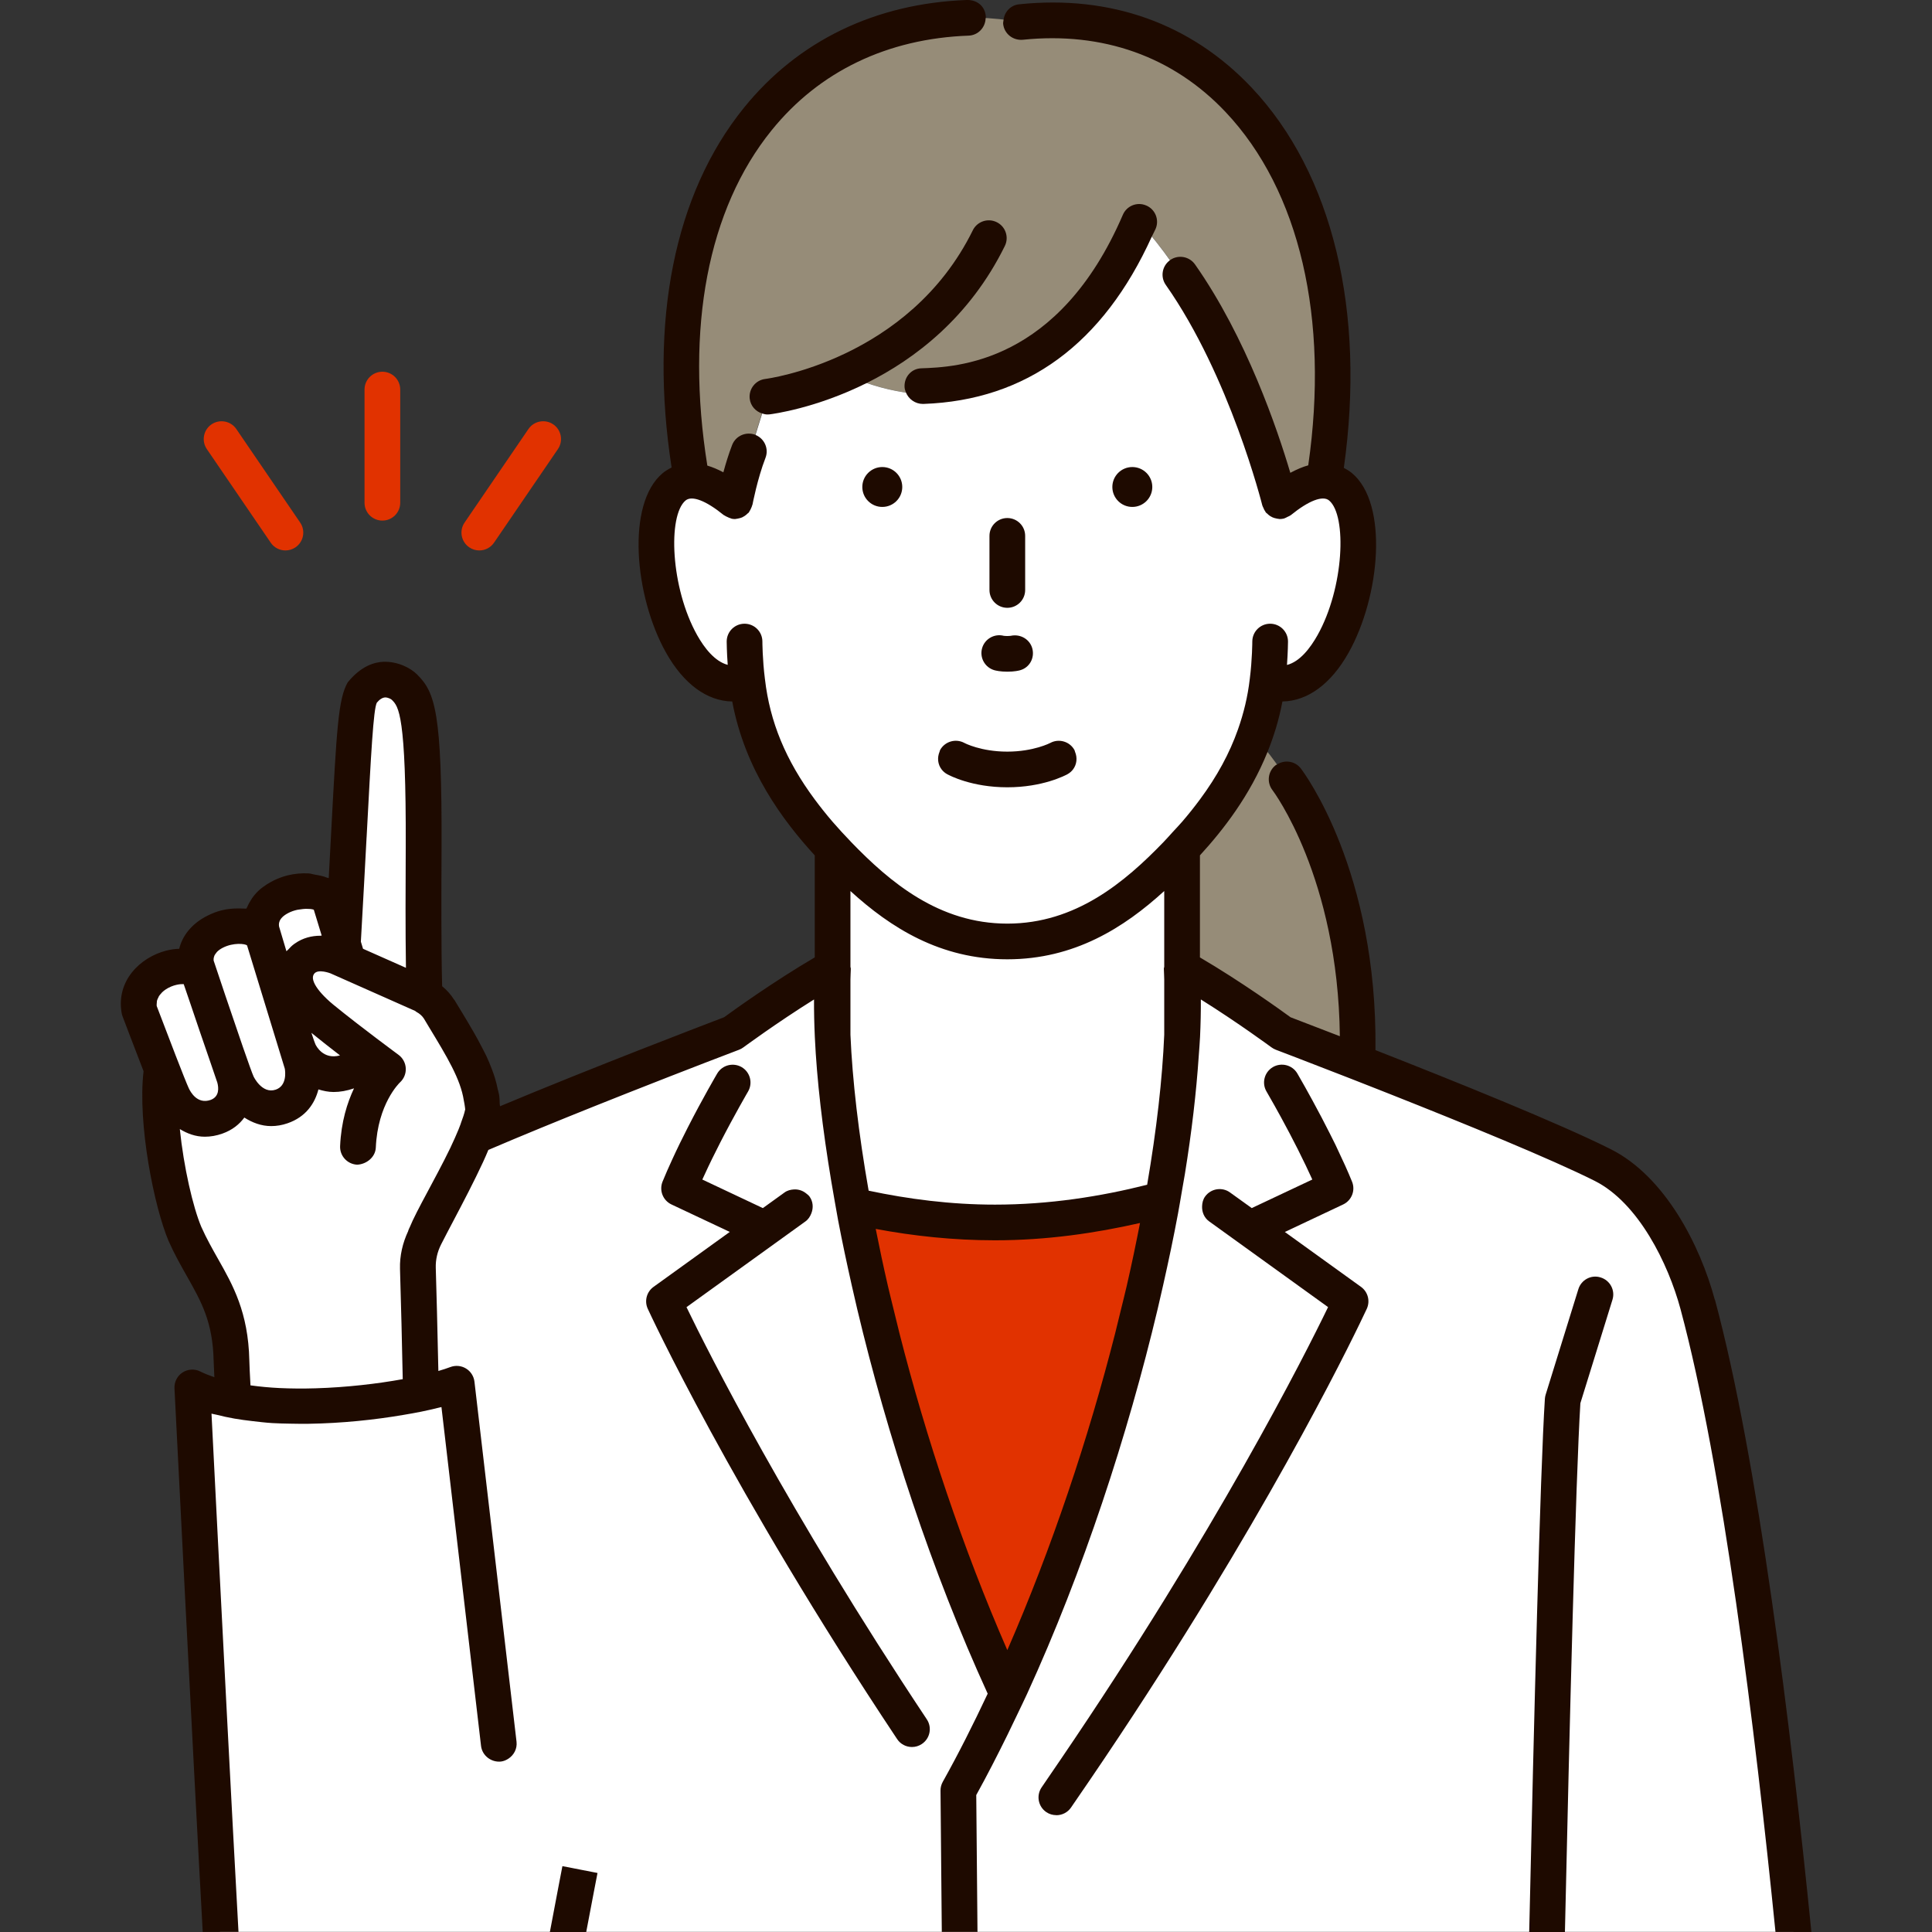 <svg xmlns="http://www.w3.org/2000/svg" id="design" viewBox="0 0 960 960"><rect x="0" y="0" width="960" height="960" fill="#333333" stroke="none"/><defs><style>      .st0 {        fill: #fff;      }      .st1 {        fill: #1e0a00;      }      .st2 {        fill: #968c78;      }      .st3 {        fill: #e13200;      }    </style></defs><g><g><path class="st2" d="M621.94,365.02c-7.91,20.15-19.76,38.54-34.58,54.73v8.29c3.71,17.35,2.61,34.57,0,48.91v17.29l.68-13.48,6.02,2.92,5.45,5.39,7.25,2.47,5.28,5.55,7.18,2.67,5.14,5.67,7.12,2.83,5.14,5.88,20.8,6.09,18.5,9.01c-2.82-57.1-19.8-131.72-53.98-164.21Z"></path><path class="st2" d="M657.86,238.98s.05,0,.08,0C680.42,102.25,614.22.04,507.45,10.98c-119.41-20.11-187.53,94.41-164.06,227.69l21.64,10.23,16.22-51.97c20.6,7.94,44.9-8.31,44.9-8.31,40.23,15.79,82.91,6.62,112.09-26.3,11.89-13.43,21.54-30.81,27.85-52.06,46.07,49.93,69.78,138.83,69.78,138.83l21.99-10.1Z"></path></g><g><path class="st0" d="M889.01,931.29l-6.27-40.54-3.14-40.9-1.74-9.85-5.39-30.56-4.19-40.82-8.45-40.15-6.02-40.6-11.16-39.46-1.48-10.79-5.54-9.39-2.97-10.48-6.84-8.48-4.64-9.86-8.35-7-6.85-8.47-10.03-4.23-18.74-10.74-20.47-6.95-19.2-9.94-20.64-6.49-19.35-9.65-20.7-6.25-.94-.46-18.5-9.01-20.8-6.09-5.14-5.88-7.12-2.83-5.14-5.67-7.18-2.67-5.28-5.55-7.25-2.47-5.45-5.39-6.02-2.92-.68,13.48v-74.49c14.82-16.19,26.67-34.58,34.58-54.73,3.34-8.52,6-17.35,7.85-26.47,41.15,13.73,61.99-98.47,28.14-99.57l-.02.11-22.22,10.17s-23.59-88.92-69.59-138.92c-6.33,21.22-15.98,38.56-27.87,51.97-29.14,32.92-71.77,42.13-112.01,26.4,0,0-24.28,16.29-44.89,8.37l-16.14,51.98-21.44-10.1c-34.73-.28-13.89,113.39,27.51,99.57,6.24,30.7,21.35,58.16,42.43,81.2v74.46l-.68-13.46-6.01,2.92-5.45,5.39-7.26,2.48-5.28,5.55-7.18,2.67-5.15,5.68-7.11,2.83-5.15,5.88-20.8,6.09-19.44,9.46-20.7,6.25-19.35,9.64-20.64,6.49-19.21,9.94-8.39,2.85,2.32-3.41.72-8.55,1.81-.85-1.77-1.03,1.73-1.09-1.85-.88,1.64-1.22-1.91-.75,1.57-1.31-1.95-.7.4-6.29-3.68-5.12-.86-6.24-4.36-4.56-1.42-6.13-4.61-4.31-1.61-6.1-4.66-4.27.81-2-2.16.1.5-2.1-2.12.4.22-2.15-2.05.67-.06-2.16-1.97.91,1.19-1.24-1.55.86,1.51-.93-1.53.89,1.5-.95-1.54.89,1.51-.93-1.67.45,1.51-9.24-1.92-9.17,1.69-9.21-1.81-9.2,1.77-9.21-1.76-9.21,1.81-9.2-1.73-9.2,1.78-10.21-1.85-10.19,1.6-10.24-2.1-10.14,1.2-10.29-2.78-9.96-.36-10.36-6.74-7.69-1.23-3.15-3.38.37-2.43-2.38-2.93,1.73-3.22-1.09-1.88,2.84-3.39.32-.68,3.23-5.13,14.72.45,15.87-2.73,15.63.91,15.84-2.61,15.65.93,15.85-2.64,15.65.83,16.1-.73-2.98-2.44-1.91.95-2.95-2.44-1.92.95-2.95-2.44-1.92.95-2.96-2.44-1.91-2.49-5.58-6.29-.29-6-1.84-5.54,2.99-6.23.94-3.42,5.24-4.32,4.52,1.52,6.06-1.58.99,1.87.19-1.57,1.04,1.87.19-1.57,1.04,1.88.2-1.57,1.05.19.73-2.4-5.6-6.2-.33-5.91-1.86-5.44,3-6.14.98-3.27,5.24-4.2,4.53,1.57,5.94-1.43,1.31,1.97.3-1.41,1.41,1.97.3-1.41,1.41,1.97.31-1.4,1.41.29.88-2.29-5.42-6,.17-5.89-1.11-4.73,3.72-5.73,1.85-2.3,5.54-3.66,4.76,1.74,5.67-.3,4.21,3.06,3.05-.26,4.3,3.06,3.03-.25,4.31,3.07,3.04-.24,4.31,3.08,3.03-1.56-.18h.02s1.59.63,1.59.63l-2.6,10.22,1.94,10.39-.95,10.52,3.08,10.12v10.58s3.9,9.83,3.9,9.83l.95,10.53,5.09,9.23,2.11,8.41,5.65,6.62,2.6,8.27,5.43,6.78,1.52,8.53,3.98,7.71-.4,8.67,2.31,8.37-1.45,7.68,2.17,7.52-.7,3.99-4.45-1.24-15.1-4.39.13,36.61,3.65,36.75.11,36.93,3.67,36.74v3.25s.15,33.69.15,33.69l3.71,36.75.21,36.93,1.33,12.63h781.87l-2.2-28.71Z"></path><polygon class="st0" points="79.69 530.75 79.67 530.73 79.69 530.75 79.68 530.74 79.68 530.74 79.67 530.74 79.68 530.74 79.67 530.74 81.14 531.73 79.71 530.76 81.14 531.73 79.76 530.79 81.14 531.73 79.69 530.75 79.69 530.75 79.69 530.75"></polygon></g><polygon class="st3" points="424 603 444.64 691.68 462.15 742.27 478.8 793.15 500.53 839.64 522.26 793.14 538.91 742.25 556.43 691.66 577 603 496 612 424 603"></polygon><g><path class="st1" d="M852.09,645.88c-7.35-27.32-24.81-61.34-51.74-74.87-25.51-12.83-78.73-34.25-116.89-49.21,1.02-89.11-35.51-137.91-37.11-139.98-2.88-3.72-8.04-4.43-11.87-1.91-.18.12-.4.15-.57.28-3.88,2.98-4.61,8.55-1.63,12.42.35.44,32.6,43.43,33.48,122.28-12.28-4.76-21.28-8.19-24.49-9.42-4.67-3.41-24.5-17.7-45.03-29.74v-50.71c11.68-12.75,24.83-29.7,33.54-51.26,3.15-7.81,5.76-16.17,7.45-25.2,12.51-.21,24.14-8.65,32.9-24.28,15.65-27.89,19.89-73.88,1.72-89.14-1.09-.92-2.52-1.82-4.11-2.64,10.93-77.63-5.46-146.25-45.86-189.02-30.04-31.79-70.1-46.09-115.52-41.34-4.25.44-7.32,3.85-7.73,7.94-.06.6-.23,1.17-.17,1.79.5,4.86,4.82,8.31,9.74,7.89,39.71-4.1,74.68,8.27,100.77,35.89,36.88,39.04,51.58,102.8,41.09,175.57-2.73.74-5.71,2.01-8.91,3.72-6.34-21.41-21.84-67.25-47.36-103.56-2.84-4.01-8.37-4.97-12.35-2.16l-.07.07h0c-3.95,2.82-4.9,8.3-2.1,12.27,31.81,45.28,47.82,108.99,47.98,109.63l.07.16c.09.33.28.61.41.92.28.71.6,1.41,1.08,2.04.08.1.09.23.18.34.16.21.41.3.59.48.5.52,1.04.97,1.62,1.34.36.23.73.43,1.12.6.6.26,1.23.44,1.87.56.39.08.78.18,1.18.2.17.01.33.08.5.08.69,0,1.4-.09,2.13-.26l.18-.08c.55-.15,1-.46,1.49-.7.56-.27,1.14-.47,1.65-.87l.15-.08c8.77-7.13,15.85-9.88,18.97-7.22,8.92,7.49,7.43,43.36-5.77,66.91-3.55,6.31-8.72,13.15-15.18,14.8.47-6.52.51-11.35.51-11.63,0-4.9-3.97-8.86-8.87-8.86s-8.87,3.96-8.87,8.86c0,.09-.02,8.86-1.26,18.62v.05s-.02.06-.02.06c-.99,8.6-2.99,16.84-5.84,24.93-4.16,11.79-10.32,23.23-18.88,34.77-2.73,3.69-5.66,7.39-8.88,11.12-1.41,1.64-3.01,3.3-4.53,4.95-1.44,1.58-2.8,3.15-4.34,4.74-.11.12-.2.23-.31.34-19.35,20.05-43.73,40.58-77.66,40.58s-58.3-20.52-77.66-40.58c-.1-.11-.19-.21-.29-.32-3.14-3.26-6.11-6.49-8.88-9.7-3.21-3.72-6.13-7.42-8.87-11.1-14.45-19.48-22.3-38.58-24.74-59.73l-.02-.06v-.05c-1.24-9.76-1.26-18.53-1.26-18.62,0-4.9-3.97-8.86-8.87-8.86s-8.87,3.96-8.87,8.86c0,.28.04,5.09.51,11.58-6.43-1.68-11.64-8.46-15.17-14.73-13.22-23.57-14.69-59.44-5.79-66.93,3.17-2.66,10.21.09,18.96,7.22.13.1.29.13.42.22.45.33.97.54,1.49.78.55.26,1.08.53,1.69.67.14.03.25.13.4.16.54.1,1.09.16,1.63.16.16,0,.31-.07.47-.08.45-.03.87-.14,1.3-.23.62-.13,1.22-.28,1.8-.54.41-.19.79-.42,1.17-.67.55-.35,1.05-.77,1.52-1.25.18-.19.42-.28.59-.48.13-.16.16-.36.28-.52.38-.54.65-1.12.9-1.71.19-.45.4-.88.51-1.37.03-.14.12-.25.15-.39.03-.12,2.41-12.75,6.45-23.17,1.75-4.51-.49-9.54-4.92-11.37l-.16-.1c-4.59-1.71-9.7.48-11.49,5.07-1.76,4.55-3.21,9.34-4.36,13.58-2.84-1.49-5.51-2.62-7.97-3.33-10.92-68.35.22-127.4,31.95-166.62,23.7-29.31,57.54-45.56,97.9-47.03,4.65-.18,8.23-3.94,8.43-8.52,0-.23.12-.43.11-.67-.19-4.9-3.76-8.5-9.2-8.53-45.62,1.66-84.02,20.19-111.03,53.6-34.64,42.83-47.12,106.11-35.91,178.72-1.75.87-3.31,1.85-4.48,2.84-18.19,15.26-13.95,61.25,1.7,89.14,8.77,15.62,20.39,24.07,32.9,24.28,6.36,33.97,25.1,59.1,41.01,76.47v50.69c-20.55,12.04-40.38,26.34-45.05,29.74-9.17,3.5-65.29,24.93-111.34,44.22,0-.41-.15-.8-.16-1.21-.05-1.62-.03-3.22-.39-4.89-.12-.8-.43-1.58-.59-2.37-.38-1.92-.86-3.88-1.45-5.79-.47-1.5-1.02-3.04-1.6-4.54-.81-2.09-1.68-4.23-2.7-6.37-.6-1.25-1.3-2.58-1.97-3.86-1.33-2.53-2.69-5.15-4.25-7.83-.16-.28-.36-.6-.52-.88-1.66-2.83-3.29-5.63-5.15-8.69l-2.11-3.46-1.7-2.82c-.08-.13-.22-.21-.3-.33-1.54-2.44-3.48-4.66-5.8-6.53l-.07-.08c-.52-19.05-.38-49.92-.31-63.67l.02-5.19c.23-67.34-3.15-77.07-12.15-86.03-3.27-3.25-9.43-6.45-16.63-6.32-4.49.21-11.07,1.92-17.85,10.24-4.7,8.25-5.46,22.61-8.3,76.05-.35,6.49-.71,13.53-1.13,21.21-.25-.12-.6-.1-.85-.21-1.81-.79-3.9-1.15-6-1.5-1.09-.18-2.06-.57-3.21-.63-3.36-.17-6.93.11-10.63,1.05-2.28.59-4.36,1.4-6.32,2.31-.6.28-1.15.59-1.72.9-1.33.71-2.57,1.51-3.73,2.37-.54.4-1.1.79-1.59,1.22-1.25,1.09-2.36,2.26-3.34,3.52-.49.62-.89,1.28-1.31,1.94-.67,1.06-1.29,2.15-1.77,3.3-.13.32-.37.59-.49.91-.53-.07-1.11,0-1.65-.05-.66-.05-1.34-.05-2.02-.06-2.84-.01-5.77.21-8.81,1-2.42.61-4.62,1.52-6.69,2.54-.5.25-.99.51-1.46.77-6.58,3.67-11.14,9.24-12.71,15.75-2.02.05-4.12.32-6.27.88h-.07c-13.17,3.36-25.04,15.11-22.26,31.01.09.55.24,1.09.43,1.61.88,2.32,5.9,15.57,10.31,26.93.05.13.1.26.15.39-3.03,26.09,5.25,67.45,12.46,84.42,2.89,6.51,6.05,12.09,9.1,17.48,7.17,12.68,12.86,22.7,13.27,42.15.04,1.63.17,4.52.35,8.01-2.49-.85-4.85-1.78-7-2.85-2.81-1.42-6.19-1.21-8.82.5-2.63,1.73-4.16,4.72-4,7.87.09,2.06,9.37,186.02,14.04,270.1h17.77c-.84-14.97-1.82-33.09-2.87-53.02-.89-16.69-1.82-34.48-2.76-52.5-3.2-61.44-6.42-124.95-7.78-152,.76.22,1.64.32,2.42.52,2.9.75,5.9,1.39,8.99,1.94,2.91.51,5.91.9,8.95,1.25,3.25.38,6.48.77,9.84.98,2.95.18,5.96.23,8.97.29,3.01.06,5.99.1,9.02.06,16.66-.25,33.13-2,47.15-4.41,3.06-.52,6.09-1.04,8.86-1.61,3.16-.65,6.12-1.33,8.85-2.01.37-.1.85-.18,1.21-.28l19.67,168.36c.57,4.88,5.08,8.24,9.84,7.79,1.4-.16,2.64-.71,3.75-1.43,2.74-1.78,4.44-4.93,4.05-8.39l-20.91-178.95c-.33-2.73-1.89-5.16-4.23-6.56-2.34-1.42-5.22-1.66-7.78-.69-1.66.64-3.71,1.29-5.92,1.94-.42-20.68-1-41.35-1.29-51.25-.12-4.01.78-7.94,2.65-11.64,1.73-3.41,3.86-7.46,6.19-11.89,4.84-9.18,10.23-19.48,14.7-29.13.96-2.02,1.73-3.95,2.59-5.93,16.36-7.01,34.93-14.6,52.79-21.75,5.42-2.17,10.73-4.28,15.91-6.33,30.56-12.09,55.36-21.51,55.9-21.71.76-.29,1.47-.69,2.13-1.18.21-.14,16.46-12.15,35.09-23.79-.03,5.9.1,12.13.4,18.64.98,21.24,3.82,45.65,8.2,71.88.21,1.28.45,2.59.67,3.88.33,1.92.66,3.84,1,5.79.57,3.18,1.08,6.28,1.69,9.5,2,10.52,4.31,21.35,6.77,32.3.88,3.91,1.78,7.83,2.71,11.78,14.88,62.62,36.98,130.29,64.85,191.17-7.11,15.1-14.5,29.83-22.31,43.79-.75,1.33-1.14,2.84-1.13,4.38l.56,61.96.08,8.25h17.73l-.07-8.25-.54-59.76c5.34-9.64,10.47-19.67,15.49-29.86,1.66-3.38,3.3-6.81,4.93-10.24,1.63-3.43,3.29-6.79,4.88-10.26,27.87-60.89,49.96-128.55,64.85-191.18.94-3.96,1.83-7.88,2.71-11.79,2.73-12.11,5.24-24.04,7.39-35.61.62-3.29,1.12-6.46,1.69-9.7.13-.74.26-1.48.38-2.22.44-2.55.93-5.17,1.34-7.68,3.41-21.05,5.68-40.66,6.88-58.53.22-3.2.52-6.54.66-9.61.3-6.51.43-12.74.4-18.64,18.61,11.64,34.86,23.65,35.07,23.79.66.48,1.37.88,2.13,1.18.41.15,14.83,5.63,35,13.5,1.9.74,3.73,1.46,5.73,2.24.53.21,1.11.43,1.65.65,2.28.9,4.62,1.81,7,2.75,2.59,1.02,5.23,2.06,7.91,3.12,36.01,14.26,79.56,32.03,101.25,42.94,21.71,10.92,36.51,41.11,42.59,63.66,21,78.03,37.07,208.82,47.2,309.52h17.84c-10.19-101.6-26.47-234.48-47.91-314.12ZM182.16,416.08c2.25-42.36,3.38-63.62,5.09-66.93,1.39-1.66,2.79-2.54,4.14-2.6,1.32-.03,2.91.78,3.29,1.18,3.36,3.32,7.16,7.11,6.93,73.4l-.02,5.17c-.07,12.69-.17,36.04.12,54.6l-21.32-9.46-1.08-3.54c1.17-20.39,2.08-37.54,2.84-51.83ZM143.14,453.72c1.54-.81,3.12-1.32,4.64-1.65.45-.1.84-.11,1.27-.18,1.01-.15,2.01-.28,2.87-.3.66,0,1.25.02,1.77.06.26.02.57.02.78.05.7.1,1.25.23,1.46.35l3.92,12.84c-.23,0-.48.06-.71.07-4.23.01-8.64,1.06-12.55,3.82-.13.09-.27.17-.4.27-1.1.78-2.11,1.8-3.08,2.89-.25.27-.54.43-.78.73-1.28-4.29-2.51-8.44-3.64-12.22-.17-.99-.69-4.03,4.47-6.73ZM106.15,476.4c.01-.27.09-.57.17-.88.06-.24.13-.49.25-.75.17-.39.49-.79.81-1.2.18-.23.3-.45.54-.68.67-.65,1.52-1.31,2.75-1.94,5.34-2.75,11.2-2.01,12.09-1.19l18.76,61.27c.24,1.38,1.14,8.44-4.49,10.4-6.83,2.34-11.02-6.47-11.05-6.58-.61-1.33-2.62-6.91-5.3-14.65l-8.65-25.37c-1.95-5.77-3.94-11.71-5.87-17.51l-.02-.24c-.02-.2,0-.44.01-.68ZM77.86,499.88c-.06-.56,0-1.07.05-1.59.04-.35.01-.73.1-1.06.14-.54.38-1.02.62-1.49.13-.25.21-.54.36-.78.32-.49.71-.92,1.1-1.34.14-.16.26-.35.42-.5.55-.54,1.15-1.01,1.72-1.4,3.78-2.56,7.68-2.78,8.73-2.72.09.01.29,0,.33.02l3.28,9.6c2.95,8.76,6.41,18.94,9.39,27.52l4.03,11.8c.68,2.53,1.13,7.01-3.41,8.63-6.53,2.23-9.91-3.93-10.81-5.9-1.69-3.58-10.27-25.93-15.91-40.8ZM231.09,551.51c-.35,1.79-1.17,4.1-2.03,6.44-.09.23-.12.4-.2.64-.32.86-.62,1.67-1,2.59-1.13,2.74-2.4,5.63-3.86,8.68l-.04.1c-.05.11-.1.22-.15.33-1.95,4.05-4.08,8.18-6.22,12.23-1.7,3.23-3.4,6.43-4.96,9.33-4.18,7.78-7.36,13.82-9.09,18.09-.07.13-.16.31-.23.44-.05.09-.06.19-.1.29-.07.19-.25.5-.31.68-.04.1-.01.21-.05.31-2.81,6-4.27,12.32-4.09,18.84v.02c.52,17.63,1.02,37.23,1.36,54.78-12.64,2.3-27.96,4.08-43.28,4.54-3.04.09-6.06.13-9.08.11-3.03-.02-6.04-.1-9.01-.24-4.93-.24-9.69-.7-14.29-1.33-.3-5.56-.53-10.14-.57-12.4-.52-23.91-8.18-37.43-15.58-50.49-2.77-4.91-5.67-10.02-8.26-15.81-4.18-9.85-8.77-29.83-10.69-48.65,3.66,2.23,7.77,3.8,12.42,3.8,2.81,0,5.74-.48,8.78-1.57,4.98-1.78,8.41-4.64,10.85-7.95,3.96,2.53,8.44,4.24,13.35,4.24,2.62,0,5.35-.43,8.13-1.4,9.21-3.19,13.55-9.95,15.34-16.82,2.37.71,4.83,1.28,7.56,1.28,3.16,0,6.54-.58,10.12-1.81-3.37,7.16-6.38,16.61-6.91,28.69-.21,4.88,3.59,9.01,8.49,9.24,4.49-.21,9.01-3.6,9.25-8.48.94-21.68,11.61-32.04,12.01-32.41,1.96-1.8,3.01-4.36,2.88-7.01-.14-2.65-1.46-5.1-3.59-6.68-.02-.02-4.7-3.47-10.94-8.19-2.94-2.23-6.22-4.73-9.56-7.31-.34-.27-.64-.49-.98-.76-3.78-2.93-7.56-5.92-10.9-8.65-1.13-.93-2.27-1.92-3.34-2.95-3.24-3.1-5.99-6.51-6.68-9.24-.31-1.21-.21-2.29.43-3.15,1.94-2.68,8.14-.24,8.18-.23l42.05,18.66c.21.14.36.34.59.46,1.65.88,2.96,2.08,3.78,3.39l2.32,3.88c9.2,15.17,15.84,26.13,17.47,36.73.28,1.31.44,2.37.55,3.21,0,.46.18.95.15,1.4l-.03.12ZM154.75,513.22c2.03,1.66,4.2,3.39,6.44,5.16,1.43,1.13,2.87,2.24,4.32,3.37.91.71,1.79,1.4,2.69,2.09.25.19.5.4.75.59-8.37,2.27-11.85-4.74-12.23-5.54-.35-.78-1.04-2.79-1.98-5.67ZM559.9,638.81c-.9,3.92-1.93,7.93-2.89,11.9-.96,3.96-1.9,7.91-2.92,11.91-13.22,51.9-31.4,106.54-53.56,157.32-22.16-50.78-40.34-105.42-53.56-157.32-1.02-4-1.96-7.94-2.92-11.9-.96-3.97-1.99-7.98-2.89-11.9-2.2-9.56-4.19-18.95-6.02-28.18,18.64,3.5,38.53,5.66,59.23,5.66,25.64,0,49.78-3.53,72.1-8.6-1.99,10.18-4.13,20.52-6.57,31.11ZM578.5,480.39c-.01.33-.21.61-.19.94.12,1.7.1,3.67.19,5.44v27.39c-.93,21.89-3.78,47.09-8.49,74.53-23.17,5.85-48.74,9.88-75.63,9.88-22.01,0-43.09-2.76-62.76-6.93-5.01-28.56-8.07-54.83-9.04-77.48v-27.39c.09-1.77.07-3.75.19-5.44.02-.33-.18-.61-.19-.94v-37.63c19.95,18.2,44.64,33.91,77.95,33.91s58.02-15.72,77.97-33.93v37.64Z"></path><path class="st1" d="M296.88,930.67l-1.47-.29-7.23-1.41-8.72-1.7s-2.81,14.48-6.23,32.72h18.06c1.65-8.77,3.12-16.44,4.14-21.73.91-4.71,1.47-7.59,1.47-7.6Z"></path><path class="st1" d="M801.22,645.83c1.46-4.67-1.16-9.62-5.86-11.07-4.7-1.52-9.67,1.18-11.09,5.85l-16.25,52.41c-.21.66-.33,1.35-.38,2.04-2.34,36.25-5.47,161.47-7.79,264.94h17.75c2.28-102.23,5.37-225.54,7.68-262.76l15.94-51.41Z"></path><path class="st1" d="M676.29,639.45l-.69-.5-37.17-26.79,28.97-13.67c4.25-2.01,6.2-6.99,4.42-11.33-2.11-5.21-4.58-10.63-7.13-15.95-.38-.79-.73-1.59-1.11-2.38-.94-1.92-1.87-3.75-2.81-5.62-1.39-2.76-2.74-5.39-4.08-7.94-6.32-12.03-11.66-21.2-12.05-21.87-2.51-4.27-7.99-5.59-12.15-3.17-4.23,2.49-5.65,7.91-3.17,12.13.05.09,1.61,2.76,3.91,6.86,2.04,3.65,4.66,8.39,7.57,13.94,1.33,2.53,2.71,5.21,4.1,7.96,1.32,2.63,2.64,5.32,3.94,8.03,1.1,2.31,2.2,4.64,3.24,6.95l-30.1,14.19-8.78-6.32-1.84-1.32-.17-.12c-3.93-2.87-9.51-1.97-12.37,1.99-1.07,1.48-1.45,3.16-1.51,4.85-.11,2.86,1.01,5.72,3.5,7.52l59.1,42.6c-11.57,23.92-55.57,111.18-133.04,225.02-1.87,2.75-3.73,5.49-5.65,8.27-1.22,1.78-2.37,3.51-3.61,5.3-2.79,4.03-1.78,9.55,2.25,12.32,1.51,1.05,3.22,1.52,4.93,1.54l.11.03c2.81,0,5.58-1.33,7.29-3.82.52-.76,1-1.48,1.52-2.23,82.53-119.65,129.34-212.28,141.88-238.14,2.22-4.58,3.5-7.32,3.57-7.47,1.75-3.86.55-8.39-2.88-10.87Z"></path><path class="st1" d="M341.14,649.5l43.89-31.63.19-.14,15.02-10.83c1.42-1.02,2.3-2.44,2.9-3.96,1.08-2.71.94-5.86-.91-8.41-.49-.66-1.13-1.11-1.74-1.6-1.76-1.4-3.88-2.04-6.06-1.9-1.6.11-3.2.49-4.59,1.5l-6.2,4.47-4.58,3.3-30.08-14.19c.36-.79.74-1.58,1.1-2.37,1.23-2.69,2.5-5.37,3.8-8.03,1.34-2.74,2.67-5.4,4.01-8,7.15-13.92,13.71-25.15,13.81-25.33,2.48-4.22,1.06-9.64-3.17-12.13-4.18-2.41-9.63-1.09-12.15,3.17-.44.75-7.23,12.35-14.63,26.83-1.33,2.58-2.66,5.26-3.99,7.98-1.29,2.64-2.55,5.33-3.78,8.01-1.69,3.67-3.31,7.34-4.77,10.92-1.75,4.36.19,9.33,4.44,11.33l28.97,13.65-37.88,27.3c-3.43,2.47-4.63,7.01-2.88,10.87.4.87,41.2,89.51,123.9,213.81,1.7,2.58,4.52,3.96,7.38,3.96,1.7,0,3.4-.48,4.9-1.49,4.09-2.7,5.2-8.2,2.48-12.27-69.05-103.83-108.54-182.34-119.42-204.83Z"></path><path class="st1" d="M569.57,102.12c-4.49-1.97-9.72.12-11.64,4.64-31.79,73.85-82.89,75.65-100.17,76.25-4.9.17-8.47,4.27-8.3,9.17.03,1.01.33,1.94.69,2.83,1.34,3.33,4.65,5.7,8.4,5.7h.33c51.21-1.81,89.3-29.9,113.45-83.15.6-1.32,1.3-2.46,1.88-3.82,1.94-4.5-.14-9.71-4.64-11.63Z"></path><path class="st1" d="M483.39,114.42c-31.81,64.56-102.4,73.8-103.11,73.88-4.85.57-8.32,4.98-7.75,9.83.43,3.59,2.97,6.34,6.2,7.34.83.26,1.68.48,2.58.48.35,0,.69-.02,1.06-.05,1.69-.21,23.12-3.01,48.43-15.65,23.78-11.88,50.97-32.45,68.49-68.01,2.17-4.39.36-9.71-4.04-11.85-4.38-2.16-9.7-.35-11.87,4.03Z"></path><path class="st1" d="M509.4,293.16v-26.89c0-4.9-3.97-8.86-8.87-8.86s-8.87,3.96-8.87,8.86v26.89c0,4.9,3.97,8.86,8.87,8.86s8.87-3.96,8.87-8.86Z"></path><path class="st1" d="M562.64,232.07c-5.48,0-9.92,4.44-9.92,9.91s4.44,9.91,9.92,9.91,9.93-4.44,9.93-9.91-4.44-9.91-9.93-9.91Z"></path><path class="st1" d="M428.48,241.98c0,5.47,4.44,9.91,9.93,9.91s9.92-4.44,9.92-9.91-4.44-9.91-9.92-9.91-9.93,4.44-9.93,9.91Z"></path><path class="st1" d="M488,322.08c-1.33,4.71,1.4,9.6,6.12,10.95.61.16,2.88.73,6.41.73s5.79-.55,6.39-.73c4.61-1.3,7.21-5.97,6.08-10.61-1.14-4.65-5.82-7.49-10.6-6.52,0,0-.66.14-1.87.14-1.04,0-1.66-.1-1.82-.12-4.64-1.18-9.39,1.56-10.71,6.16Z"></path><path class="st1" d="M467.15,372.64c-.16.28-.16.59-.28.88-1.27,3-.89,6.37,1.05,8.85.71.92,1.62,1.71,2.7,2.31,1.2.66,12.28,6.52,29.91,6.52s28.71-5.87,29.92-6.52c1.08-.6,1.98-1.39,2.69-2.31,1.92-2.47,2.3-5.84,1.02-8.85-.11-.26-.11-.54-.25-.8-2.32-4.29-7.75-5.87-11.99-3.58-.09.05-8.32,4.34-21.4,4.34s-21.16-4.22-21.36-4.34c-4.28-2.28-9.62-.76-12.01,3.5Z"></path></g></g><g><path class="st3" d="M190,258.68c4.9,0,8.87-3.96,8.87-8.86v-56.25c0-4.9-3.97-8.86-8.87-8.86s-8.87,3.96-8.87,8.86v56.25c0,4.9,3.97,8.86,8.87,8.86Z"></path><path class="st3" d="M134.5,269.63c1.72,2.53,4.51,3.88,7.33,3.88,1.73,0,3.47-.5,4.99-1.54,4.05-2.75,5.09-8.27,2.34-12.3l-31.73-46.48c-2.77-4.07-8.3-5.05-12.32-2.34-4.05,2.75-5.09,8.27-2.34,12.3l31.73,46.48Z"></path><path class="st3" d="M233.18,271.97c1.52,1.04,3.26,1.54,4.99,1.54,2.82,0,5.61-1.35,7.33-3.88l31.73-46.48c2.75-4.03,1.72-9.55-2.34-12.3-4-2.72-9.55-1.73-12.32,2.34l-31.73,46.48c-2.76,4.03-1.72,9.55,2.34,12.3Z"></path></g></svg>